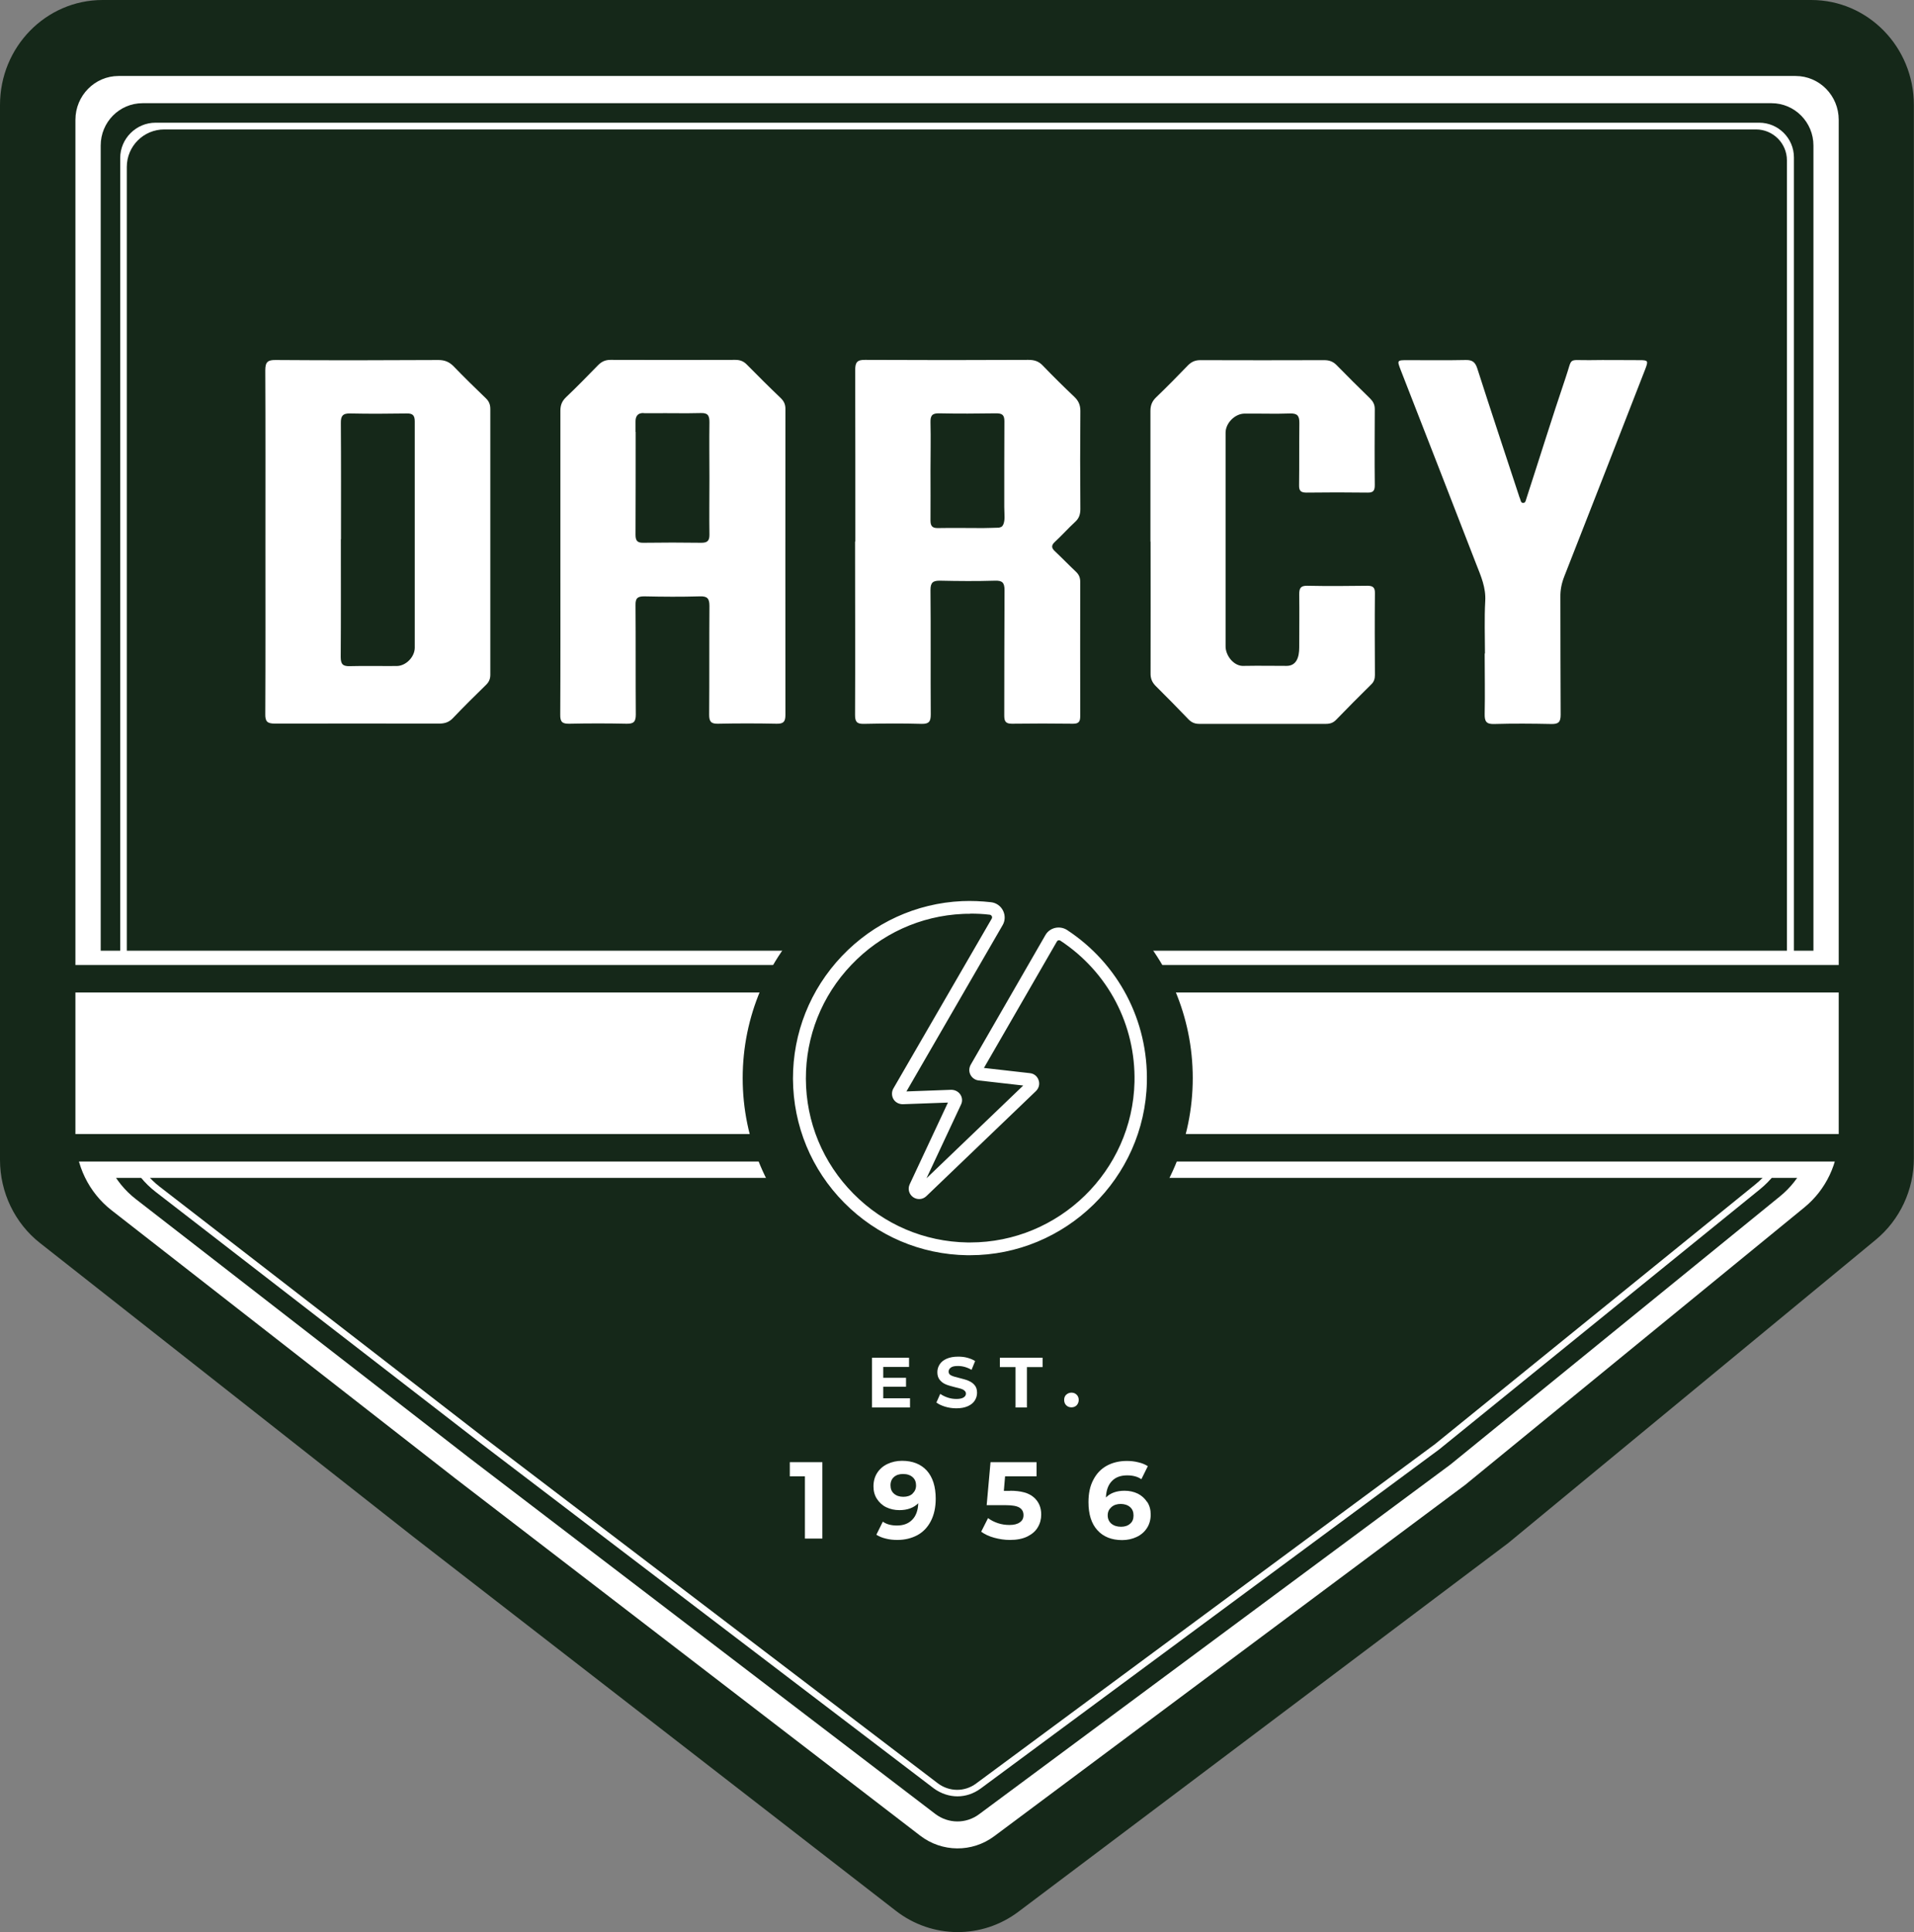 <?xml version="1.0" encoding="UTF-8"?><svg id="Layer_1" xmlns="http://www.w3.org/2000/svg" viewBox="0 0 139.32 140.62"><rect x="0" y="0" width="139.32" height="140.62" fill="#808080" stroke="none"/><defs><style>.cls-1{fill:#fff;}.cls-2{fill:#152819;}</style></defs><path class="cls-1" d="m130.82,1.56H10.04c-4,0-7.25,3.32-7.25,7.41v74.55c0,2.3,1.05,4.47,2.83,5.88l26.33,20.72,34.17,26.48c2.56,1.98,6.09,2.01,8.67.06l34.61-26.05,25.97-21.43c1.71-1.41,2.7-3.53,2.7-5.77V8.97c0-4.1-3.25-7.41-7.25-7.41Z"/><path class="cls-2" d="m131.85,0H7.47C3.34,0,0,3.42,0,7.64v76.77c0,2.37,1.08,4.61,2.91,6.05l27.11,21.33,35.19,27.27c2.63,2.04,6.27,2.07,8.93.06l35.64-26.82,26.75-22.07c1.76-1.45,2.78-3.63,2.78-5.94V7.64c0-4.22-3.34-7.64-7.47-7.64Zm1.99,82.57c0,2.06-.92,4.01-2.5,5.3l-24.7,20.2-34.27,25.56c-1.61,1.2-3.8,1.18-5.39-.04l-33.83-25.99-25.04-19.53c-1.65-1.29-2.62-3.29-2.62-5.4V8.72c0-1.76,1.41-3.19,3.14-3.19h122.07c1.74,0,3.14,1.43,3.14,3.19v73.86Z"/><path class="cls-2" d="m128.94,7.51H10.38c-1.69,0-3.05,1.38-3.05,3.08v71.45c0,2.04.94,3.97,2.55,5.22l24.32,18.87,33.88,25.88c.95.72,2.24.73,3.19.02l34.31-25.45,23.99-19.52c1.54-1.25,2.43-3.13,2.43-5.12V10.59c0-1.7-1.37-3.08-3.05-3.08Zm1.63,73.87c0,2.01-.89,3.89-2.45,5.16l-23.36,18.94-33.39,24.69c-.51.37-1.09.56-1.68.56s-1.2-.2-1.72-.58l-32.97-25.11-23.67-18.3c-1.63-1.26-2.58-3.2-2.58-5.26V11.5c0-1.41,1.16-2.57,2.57-2.57h116.73c1.39,0,2.53,1.13,2.53,2.53v69.92Z"/><path class="cls-2" d="m127.83,9.42H11.96c-1.51,0-2.73,1.22-2.73,2.73v69.33c0,1.91.88,3.71,2.39,4.88l23.66,18.3,32.97,25.11c.84.64,1.97.65,2.81.02l33.39-24.69,23.34-18.92c1.44-1.17,2.28-2.93,2.28-4.79V11.67c0-1.24-1.01-2.25-2.25-2.25Z"/><path class="cls-1" d="m5.55,70.11v13.2s0,.39.4,1.26.99,1.15.99,1.15h125.37s1.19-1.28,1.47-1.87v-14.66H5.55v.92Z"/><path class="cls-2" d="m134.01,84.53H5.43v-14.3h128.57v14.3Zm-128.57-2h128.57v-10.3H5.43v10.3Z"/><circle class="cls-2" cx="70.44" cy="78.46" r="16.38"/><path class="cls-1" d="m70.62,91.35c-.07,0-.14,0-.21,0-3.39-.05-6.57-1.41-8.96-3.82-2.39-2.41-3.71-5.61-3.73-9.01-.01-3.34,1.25-6.51,3.56-8.94,2.31-2.43,5.42-3.85,8.75-4,.7-.03,1.41,0,2.11.08.37.04.7.27.87.61.17.34.16.74-.03,1.06l-7,12.1,3.26-.12c.26,0,.51.12.66.34s.17.5.05.74l-2.51,5.36,7.04-6.75-3.25-.37c-.25-.03-.47-.18-.59-.41-.12-.23-.11-.49.01-.72l5.44-9.44c.15-.27.41-.46.71-.53.3-.07.62-.01.87.15h0c3.74,2.46,5.91,6.6,5.81,11.08-.16,6.98-5.92,12.59-12.89,12.59Zm0-24.85c-.18,0-.35,0-.53.01-3.09.14-5.97,1.45-8.12,3.71-2.15,2.25-3.32,5.2-3.31,8.29.01,3.15,1.24,6.12,3.46,8.36,2.21,2.24,5.16,3.5,8.31,3.55.06,0,.13,0,.19,0,6.46,0,11.81-5.2,11.96-11.68.09-4.15-1.92-7.99-5.39-10.28h0c-.06-.04-.11-.03-.14-.03-.03,0-.08.03-.12.09l-5.31,9.2,3.35.38c.3.03.54.23.63.51.1.28.02.58-.19.79l-7.98,7.65c-.27.26-.67.28-.97.07-.3-.22-.4-.6-.24-.94l2.78-5.94-3.29.12c-.27,0-.53-.13-.67-.36-.14-.23-.15-.53-.02-.77l7.17-12.38c.04-.08.02-.14,0-.18-.02-.03-.06-.09-.14-.1-.47-.06-.95-.08-1.43-.08Z"/><path class="cls-1" d="m19.32,39.44c0-4.16.01-8.33-.01-12.49,0-.62.19-.76.77-.75,3.94.03,7.88.02,11.83,0,.45,0,.78.13,1.1.45.77.8,1.56,1.57,2.36,2.34.23.22.32.46.32.78,0,6.44,0,12.89,0,19.33,0,.3-.09.52-.3.73-.82.8-1.64,1.61-2.43,2.44-.29.3-.6.39-1,.39-3.98,0-7.96-.01-11.95,0-.54,0-.71-.14-.7-.69.02-4.18.01-8.37.01-12.55Zm5.49-.2c0,2.86.01,5.71-.01,8.57,0,.53.16.69.68.67,1.13-.03,2.26,0,3.39-.01.67,0,1.31-.65,1.32-1.32,0-5.49,0-10.99,0-16.48,0-.44-.15-.59-.58-.58-1.37.02-2.73.03-4.1,0-.56-.02-.71.18-.7.71.02,2.82.01,5.63.01,8.45Z"/><path class="cls-1" d="m40.79,40.96c0-3.69,0-7.37,0-11.06,0-.41.11-.7.41-.99.79-.75,1.55-1.53,2.31-2.31.27-.28.54-.41.93-.41,3.03.01,6.06.01,9.09,0,.34,0,.6.1.84.35.81.82,1.62,1.63,2.45,2.42.25.24.36.49.35.83,0,7.41-.01,14.83,0,22.24,0,.49-.14.65-.64.64-1.43-.03-2.85-.03-4.28,0-.51.01-.63-.18-.63-.66.02-2.64,0-5.27.02-7.91,0-.54-.15-.72-.7-.7-1.35.04-2.69.03-4.04,0-.48,0-.65.12-.64.63.02,2.66,0,5.31.02,7.97,0,.53-.16.68-.67.67-1.39-.03-2.77-.03-4.16,0-.51.01-.68-.12-.67-.66.02-3.69.01-7.37.01-11.06Zm5.48-9.52c0,2.49,0,4.99-.01,7.48,0,.44.14.59.58.58,1.4-.02,2.81-.02,4.21,0,.44,0,.59-.14.59-.58-.02-1.37,0-2.73,0-4.1,0-1.37-.02-2.73,0-4.1,0-.47-.11-.68-.63-.66-1.13.03-2.25,0-3.38.01h-.72s-.66-.14-.65.61v.75Z"/><path class="cls-1" d="m62.26,39.42c0-4.16,0-8.33-.01-12.49,0-.56.14-.75.72-.74,3.96.02,7.92.02,11.89,0,.43,0,.75.1,1.05.42.74.77,1.5,1.52,2.28,2.26.31.29.45.6.45,1.03-.02,2.38-.02,4.76,0,7.14,0,.38-.09.68-.38.94-.51.47-.97.99-1.48,1.46-.27.25-.25.44.01.68.52.49,1.01,1,1.53,1.49.22.21.31.43.31.73,0,3.25-.01,6.5,0,9.76,0,.39-.08.57-.52.57-1.49-.02-2.97-.02-4.46,0-.47,0-.55-.2-.55-.61.01-3.03,0-6.07.02-9.1,0-.55-.15-.72-.7-.7-1.33.04-2.65.03-3.98,0-.53-.01-.71.13-.71.69.03,3.01,0,6.03.02,9.04,0,.51-.12.7-.66.69-1.41-.04-2.81-.03-4.22,0-.51.01-.63-.17-.63-.65.02-4.2,0-8.41,0-12.61Zm10.5-1.04c.39-.01.36-.77.36-.77l-.02-.72c0-2.08,0-4.16.01-6.24,0-.46-.17-.57-.6-.57-1.39.02-2.77.03-4.16,0-.52-.01-.63.19-.62.66.03,1.17,0,2.34,0,3.51,0,1.21.01,2.42,0,3.63,0,.41.14.56.55.55,1.09-.02,2.18,0,3.27,0,0,0,1.04-.02,1.2-.03Z"/><path class="cls-1" d="m108.09,47.56c0-1.27-.05-2.54.02-3.81.06-.98-.31-1.82-.65-2.68-1.82-4.71-3.66-9.41-5.49-14.11-.29-.75-.29-.75.5-.75,1.41,0,2.81.02,4.22-.01.48-.01.69.15.84.61.99,3.09,2.02,6.17,3.03,9.25.02.08.05.15.08.22.05.13.06.32.22.32.18,0,.18-.12.25-.33.97-2.98,1.86-5.86,2.85-8.78.53-1.54.11-1.26,1.76-1.28,1.21-.02,2.42,0,3.62,0,.63,0,.65.04.42.65-1.96,5.03-3.92,10.07-5.9,15.1-.19.49-.29.97-.28,1.5.01,2.85,0,5.71.02,8.56,0,.53-.16.68-.68.67-1.39-.03-2.77-.04-4.16,0-.58.02-.7-.2-.69-.73.03-1.47,0-2.93,0-4.4Z"/><path class="cls-1" d="m83.74,39.42c0-3.17,0-6.34,0-9.51,0-.41.12-.71.41-.99.78-.75,1.55-1.53,2.3-2.31.27-.28.54-.4.93-.4,3,.01,6,.01,9,0,.36,0,.64.09.9.35.8.82,1.62,1.63,2.44,2.43.22.22.35.44.35.78-.01,1.84-.02,3.69,0,5.53,0,.4-.1.56-.53.55-1.48-.02-2.96-.02-4.44,0-.41,0-.55-.13-.54-.54.02-1.51,0-3.01.02-4.52,0-.5-.11-.71-.66-.7-1.1.04-2.21,0-3.32.01-.71,0-1.39.69-1.39,1.39,0,5.47,0,10.05,0,15.52-.02.68.6,1.52,1.37,1.45,1.14-.02,1.92,0,3.07,0,.72,0,.92-.63.92-1.34,0-1.29.02-2.58,0-3.86,0-.44.09-.64.59-.63,1.46.03,2.92.02,4.38,0,.41,0,.55.14.54.55-.02,1.98-.01,3.96,0,5.94,0,.27-.06.49-.27.69-.86.85-1.71,1.7-2.55,2.57-.21.22-.44.3-.74.3-3.08,0-6.16,0-9.24,0-.32,0-.56-.11-.78-.34-.78-.81-1.57-1.62-2.37-2.41-.27-.27-.39-.55-.38-.94.01-3.19,0-6.38,0-9.57Z"/><path class="cls-1" d="m77.61,102.27c-.1-.1-.15-.23-.15-.39s.05-.29.15-.38.23-.15.38-.15.28.05.38.15c.1.1.15.23.15.38s-.05.28-.15.39c-.1.1-.23.15-.38.15s-.28-.05-.38-.15Z"/><polygon class="cls-1" points="66.24 101.76 64.29 101.76 64.29 100.92 65.95 100.92 65.95 100.27 64.29 100.27 64.29 99.48 66.17 99.48 66.17 98.81 63.47 98.81 63.47 102.43 66.24 102.43 66.24 101.76"/><path class="cls-1" d="m70.49,100.48c-.17-.07-.4-.13-.67-.2-.26-.06-.46-.12-.58-.18-.13-.06-.19-.15-.19-.28s.06-.22.17-.3c.11-.08.28-.11.51-.11.33,0,.66.09.99.28l.26-.64c-.16-.1-.35-.18-.57-.24-.22-.06-.44-.08-.67-.08-.33,0-.6.05-.83.15-.23.1-.4.24-.51.41-.11.17-.17.36-.17.57,0,.24.06.43.19.58.12.14.27.25.45.32.17.07.4.13.67.2.18.04.32.08.42.11.1.03.19.08.25.14.07.06.1.13.1.21,0,.12-.06.21-.17.28s-.29.11-.52.11c-.21,0-.42-.03-.63-.1-.21-.07-.39-.16-.55-.27l-.28.63c.16.12.37.22.63.3.26.08.54.12.82.12.33,0,.6-.05.83-.15.23-.1.4-.24.51-.41.11-.17.17-.36.17-.57,0-.24-.06-.43-.19-.57-.12-.14-.27-.24-.45-.31Z"/><polygon class="cls-1" points="73.92 102.43 74.75 102.43 74.75 99.49 75.89 99.49 75.89 98.81 72.78 98.81 72.78 99.49 73.92 99.49 73.92 102.43"/><polygon class="cls-1" points="57.49 107.44 58.59 107.44 58.59 111.97 59.86 111.97 59.86 106.41 57.49 106.41 57.49 107.44"/><path class="cls-1" d="m65.66,106.31c-.39,0-.74.08-1.06.23-.32.15-.57.37-.75.65-.18.28-.27.61-.27.98,0,.34.08.65.25.91.17.26.39.47.68.61.29.14.61.21.96.21.58,0,1.04-.17,1.37-.5-.02.53-.17.93-.44,1.2-.27.28-.64.42-1.11.42-.42,0-.76-.09-1.03-.28l-.47.95c.19.12.42.22.68.28.27.07.55.1.84.1.55,0,1.04-.12,1.47-.35.42-.23.75-.58.98-1.03.23-.45.35-.99.35-1.62,0-.89-.22-1.57-.65-2.05-.43-.47-1.04-.71-1.8-.71Zm.77,2.39c-.18.16-.4.23-.68.23s-.51-.08-.68-.23c-.17-.15-.25-.35-.25-.61s.09-.46.25-.6c.17-.15.39-.22.66-.22.3,0,.53.08.7.23.17.15.25.35.25.6s-.09.44-.26.6Z"/><path class="cls-1" d="m73.52,108.5h-.45l.09-1.06h2.29v-1.03h-3.35l-.28,3.13h1.4c.47,0,.8.06.99.18.19.12.29.3.29.54s-.09.41-.27.53c-.18.13-.43.19-.75.19-.29,0-.57-.04-.84-.13-.27-.09-.51-.21-.72-.37l-.5.99c.26.19.58.34.95.44.37.1.75.16,1.14.16.5,0,.92-.08,1.27-.25.34-.17.6-.39.76-.67.17-.28.25-.59.25-.93,0-.53-.18-.94-.55-1.26s-.94-.47-1.71-.47Z"/><path class="cls-1" d="m83.5,109.31c-.17-.26-.4-.47-.68-.61-.29-.14-.61-.21-.96-.21-.58,0-1.03.16-1.36.49.02-.52.17-.93.44-1.2.27-.28.64-.41,1.11-.41.41,0,.76.09,1.03.28l.47-.95c-.19-.12-.42-.22-.69-.28-.27-.07-.55-.1-.84-.1-.55,0-1.04.12-1.46.35-.42.23-.75.58-.98,1.03-.24.45-.35.99-.35,1.62,0,.89.22,1.57.65,2.04.43.48,1.04.72,1.8.72.39,0,.74-.08,1.06-.23.32-.15.57-.37.75-.65.18-.28.27-.61.27-.98,0-.34-.08-.65-.25-.91Zm-1.24,1.58c-.17.15-.39.22-.66.22-.3,0-.53-.08-.71-.23-.17-.15-.26-.35-.26-.6s.09-.44.27-.6c.18-.16.41-.23.68-.23s.51.08.68.23c.17.15.25.35.25.61s-.08.46-.25.6Z"/></svg>